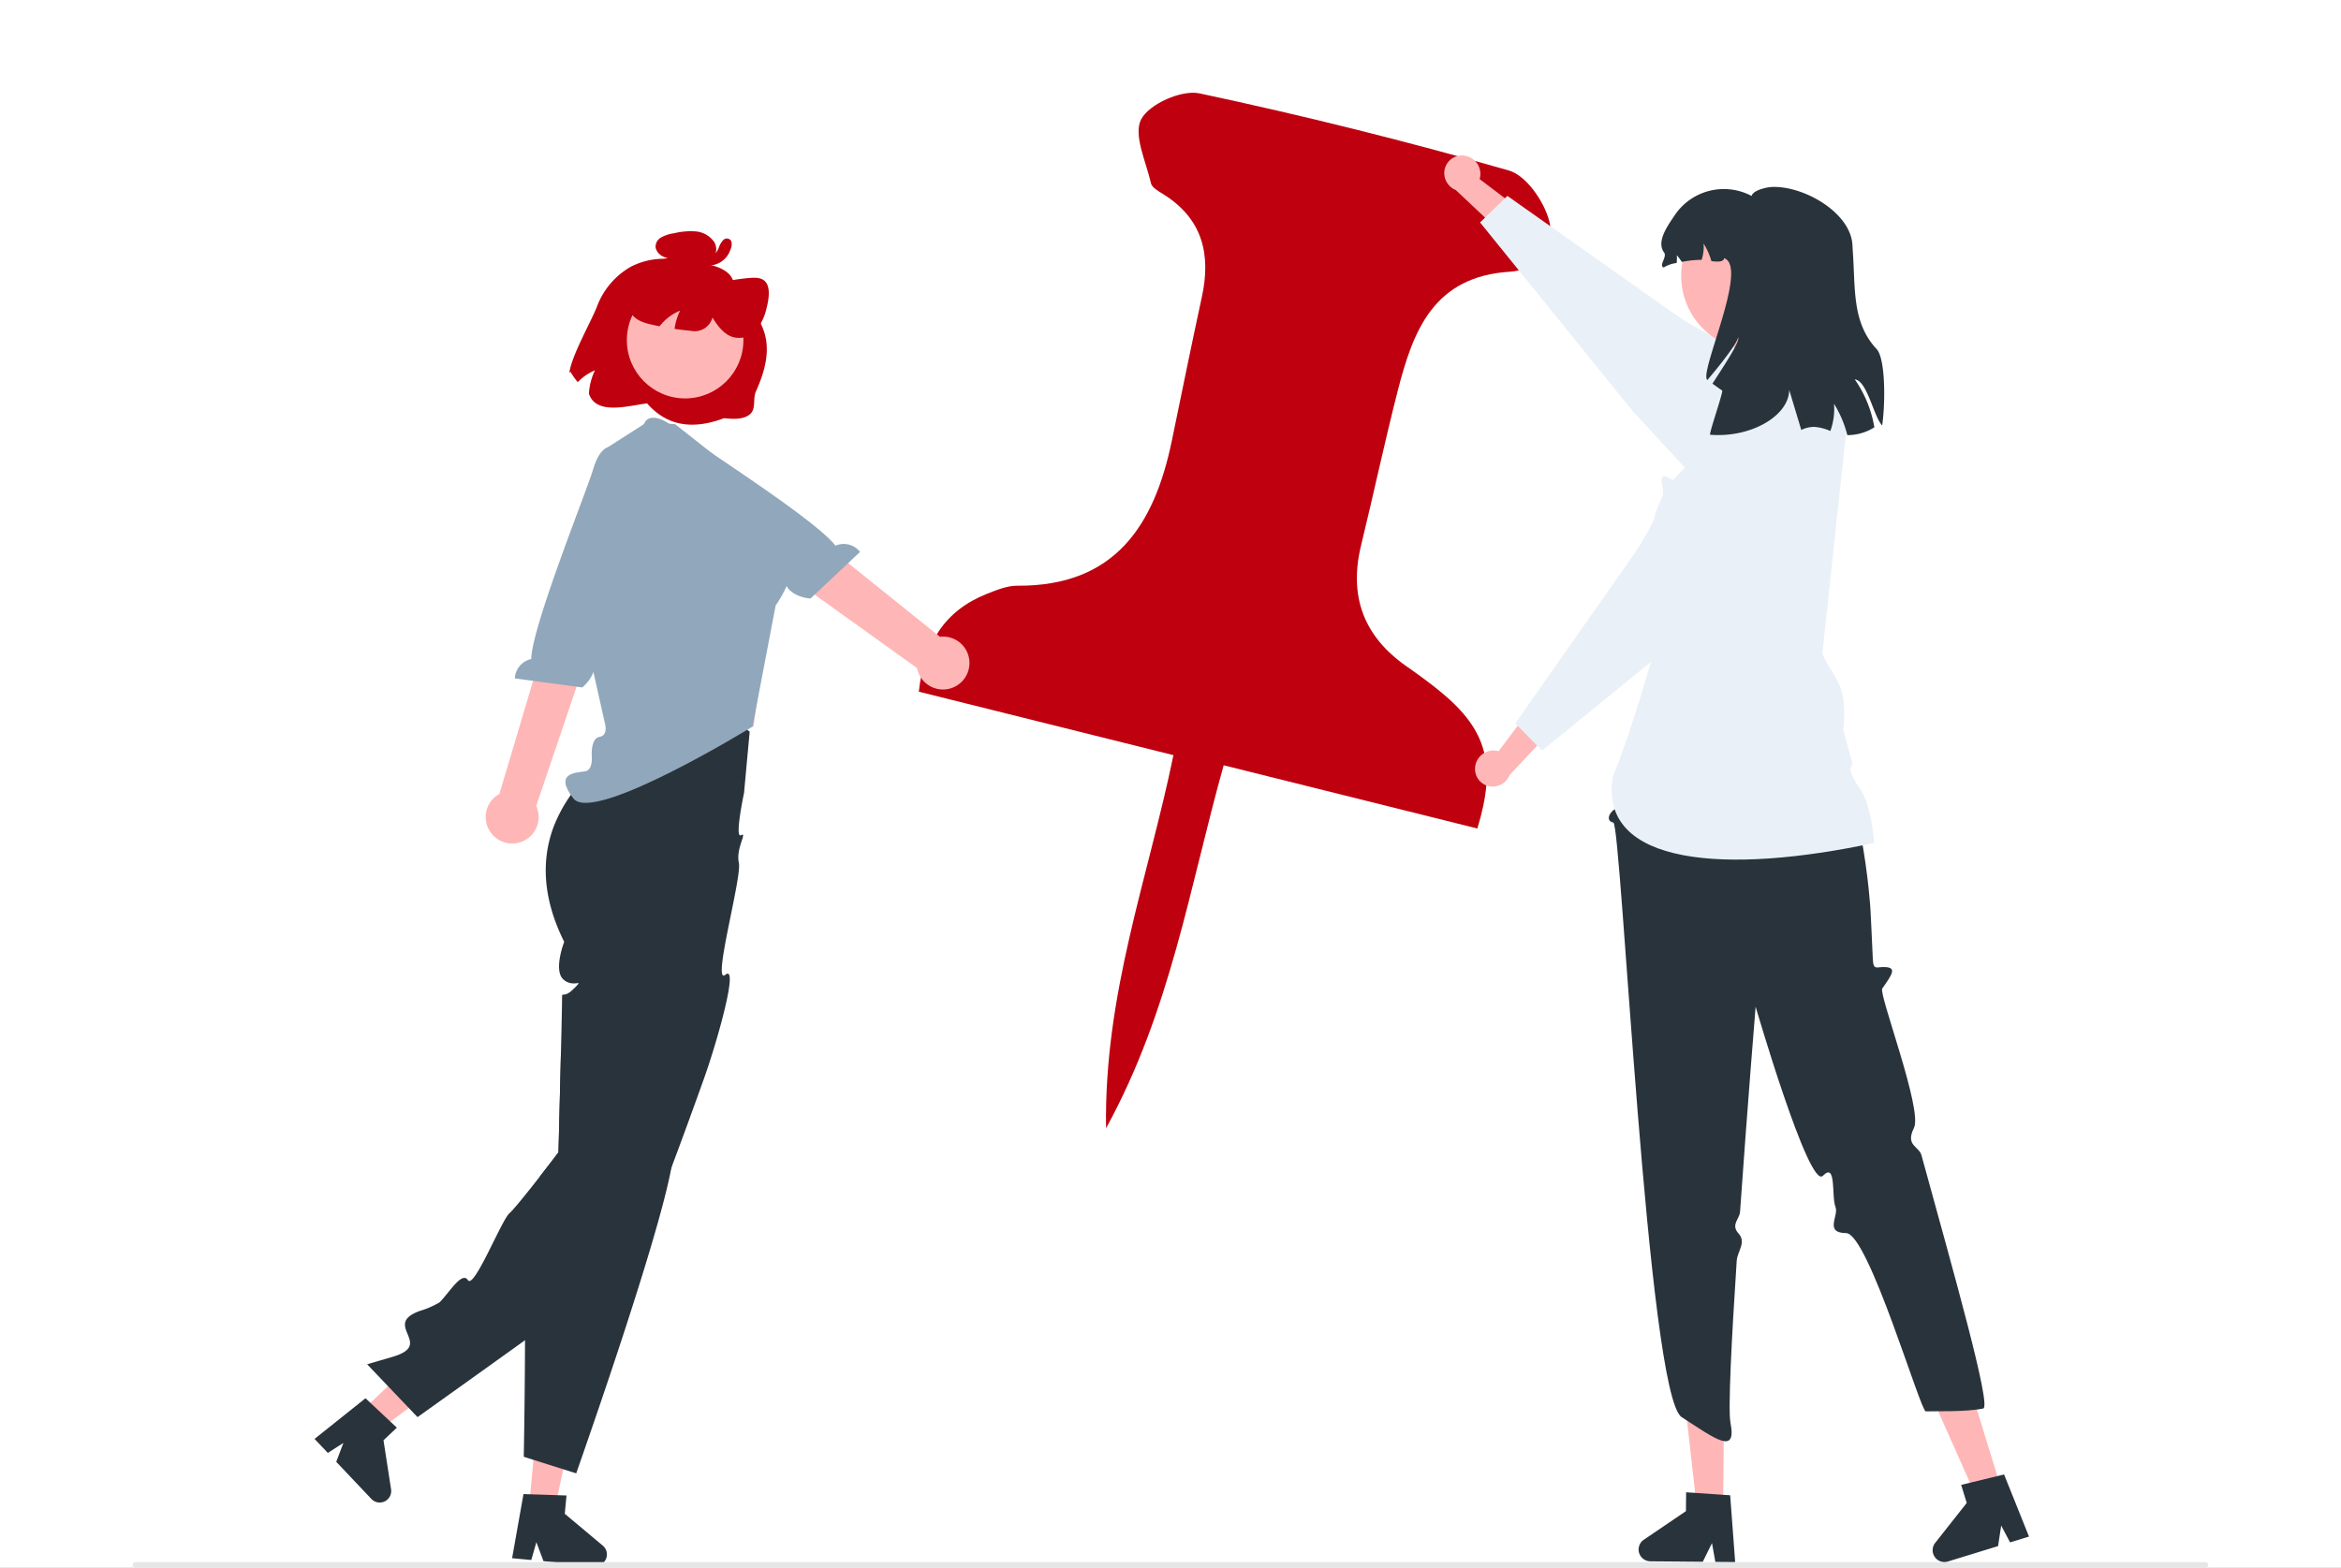 <?xml version="1.0" encoding="UTF-8"?>
<svg xmlns="http://www.w3.org/2000/svg" xmlns:xlink="http://www.w3.org/1999/xlink" width="512" height="343" viewBox="0 0 512 343">
  <rect x="0" y="0" width="512" height="343" fill="#808080" stroke="none"/>
  <defs>
    <clipPath id="clip-path">
      <rect id="Rechteck_6153" data-name="Rechteck 6153" width="126.226" height="225.214" fill="#be000f"></rect>
    </clipPath>
    <clipPath id="clip-Pinterest_Targeting-Optionen">
      <rect width="512" height="343"></rect>
    </clipPath>
  </defs>
  <g id="Pinterest_Targeting-Optionen" data-name="Pinterest Targeting-Optionen" clip-path="url(#clip-Pinterest_Targeting-Optionen)">
    <rect width="512" height="343" fill="#fff"></rect>
    <g id="Gruppe_23013" data-name="Gruppe 23013">
      <g id="Gruppe_23012" data-name="Gruppe 23012" transform="translate(235.064 13.01) rotate(14)">
        <g id="Gruppe_23011" data-name="Gruppe 23011" clip-path="url(#clip-path)">
          <path id="Pfad_23416" data-name="Pfad 23416" d="M57.758,142.456H.365c-1.4-10.548,1.142-18.531,9.238-24.345,1.873-1.344,3.891-2.839,6.059-3.362C36.429,109.719,41.52,94.7,40.78,75.858c-.421-10.727-.918-21.453-1.241-32.182-.29-9.664-4.1-16.733-13.789-19.815-1.091-.347-2.6-.768-3.02-1.6-2.2-4.34-6.389-9.394-5.466-13.1C18.175,5.492,24.271.742,28.235.6Q63.08-.605,97.983.6c3.945.134,9.1,4.673,11.225,8.536,2.839,5.148-.19,11.183-5.527,12.859C87.657,27.02,86.162,39.609,86.073,53.131c-.077,11.614.34,23.228.4,34.844.059,11.49,5.373,19.218,16.094,23.314,2.978,1.138,5.948,2.336,8.818,3.72,11.593,5.59,15.5,12.466,14.751,26.94H68.955c-.815,27.741,1.744,54.742-5.75,83.266-7.578-28.434-4.307-55.318-5.447-82.758" transform="translate(0 0)" fill="#be000f"></path>
        </g>
      </g>
      <g id="Gruppe_22840" data-name="Gruppe 22840" transform="translate(29.029 33.191)">
        <g id="Gruppe_22839" data-name="Gruppe 22839" transform="translate(0 0)">
          <path id="Pfad_22521" data-name="Pfad 22521" d="M79.642,430.461l3.863,4.083,17.939-13.29-5.7-6.027Z" transform="translate(-29.619 -154.894)" fill="#ffb6b6"></path>
          <path id="Pfad_22522" data-name="Pfad 22522" d="M318.537,643.049l-4.374-4.109-1.074-1.006-11.135,8.9,2.9,3.061,3.409-2.186-1.566,4.135,7.68,8.117a2.512,2.512,0,0,0,4.309-2.108l-1.657-10.722,2.921-2.762Z" transform="translate(-262.184 -365.224)" fill="#29333b"></path>
          <path id="Pfad_22523" data-name="Pfad 22523" d="M403.929,401.346,402.7,414.718s-2.138,10.075-.658,9.258-1.174,2.859-.475,6.046-5.971,26.954-2.95,24.492-1.746,14.547-4.761,22.938c-.923,2.594-1.872,5.219-2.826,7.826-.188.528-.377,1.049-.571,1.577-1.237,3.392-2.475,6.733-3.662,9.886-.17.44-.333.879-.5,1.313-.006.012-.006.025-.013.025-3.907,10.282-7.255,18.372-8.592,19.71-.7.7-11.758,8.687-22.906,16.688-11.7,8.4-23.5,16.814-23.5,16.814l-11.017-11.557s.264-.075.76-.226c.917-.264,2.613-.76,4.836-1.42,9.271-2.732-2.506-6.984,5.91-10.024a19.367,19.367,0,0,0,4.315-1.872c2.092-2.041,4.9-6.909,6.225-4.868s7.336-13.127,9.07-14.628c.93-.81,3.963-4.6,6.564-7.927,2.236-2.864,4.158-5.4,4.158-5.4s.038-1.357.094-3.517c.082-3.2.2-8.165.327-13.14-.006-.006-.006-.006,0-.006.044-1.872.088-3.743.132-5.521.031-1.375.063-2.7.094-3.926.082-3.668.138-6.444.138-7.135,0-2.267,0-.5,1.79-1.872a8.082,8.082,0,0,0,.76-.678,9.166,9.166,0,0,0,1.055-1.124c.132-.282-.691.1-1.759-.113a3.194,3.194,0,0,1-1.545-.792c-2.249-2.022.176-8.24.176-8.24-5.113-10.226-4.742-18.611-2.349-25.074a32.164,32.164,0,0,1,8.3-12.153,30.027,30.027,0,0,1,4.541-3.562l.157-.848,1.727-9.352a20.84,20.84,0,0,1,2.858-1.3,19.838,19.838,0,0,1,9.585-.955,28.607,28.607,0,0,1,9.177,2.971A33.96,33.96,0,0,1,403.929,401.346Z" transform="translate(-268.999 -274.45)" fill="#29333b"></path>
          <path id="Pfad_22524" data-name="Pfad 22524" d="M138.02,459.583l5.6.521,4.716-21.823-8.261-.768Z" transform="translate(-51.331 -163.182)" fill="#ffb6b6"></path>
          <path id="Pfad_22525" data-name="Pfad 22525" d="M390.574,682.592l-8.316-6.965.377-4.007-1.934-.063-5.992-.195H374.7l-1.47-.05-2.494,14.032,4.2.389,1.112-3.894,1.552,4.145,2.223.207,8.9.829c.075.006.157.013.232.013a2.5,2.5,0,0,0,1.872-.841,2.46,2.46,0,0,0,.634-1.445A2.51,2.51,0,0,0,390.574,682.592Z" transform="translate(-287.765 -377.637)" fill="#29333b"></path>
          <path id="Pfad_22526" data-name="Pfad 22526" d="M406.566,542.532c-2.129,11.588-11.143,38.76-16.594,54.663-2.481,7.267-4.214,12.185-4.214,12.185l-2.826-.892h-.006l-4.78-1.508-1.74-.553H376.4l-2.11-.672s.245-12.977.27-25.488c.019-5.245-.006-10.414-.107-14.509-.113-4.466-.308-7.663-.628-8.3-1.326-2.6.892-2.877,3.235-3.53s.515-1.652-.4-3.762c-.615-1.407.6-3.285,1.457-4.353a10.473,10.473,0,0,1,.76-.861s-.415-.144-1.156-.4c2.236-2.864,4.158-5.4,4.158-5.4s.038-1.357.094-3.517c.082-3.2.2-8.165.327-13.14-.006-.006-.006-.006,0-.006.044-1.872.088-3.743.132-5.521,3.593,2.757,7.085,5.458,10.25,7.958a.031.031,0,0,1,.013.025c7.606,6.011,13.316,10.835,14.12,12.367C407.181,538.022,407.056,539.869,406.566,542.532Z" transform="translate(-288.764 -320.241)" fill="#29333b"></path>
          <path id="Pfad_22527" data-name="Pfad 22527" d="M3.535.018A4.037,4.037,0,0,1,7.919,3.552a3.879,3.879,0,0,1,.014.64L20.885,9.723l-.494,7.56L3.467,7.787A4.026,4.026,0,0,1,.024,4.28,3.853,3.853,0,0,1,3.43.028Z" transform="translate(287.893 0) rotate(14)" fill="#ffb6b6"></path>
          <path id="Pfad_22528" data-name="Pfad 22528" d="M81.332,40.393a11.871,11.871,0,0,0-1.752-4.1,10.62,10.62,0,0,0-.76-1.018c-1.017-1.212-1.966-2.324-2.845-3.316-.534-.622-1.055-1.2-1.545-1.733-2.845-3.122-4.711-4.774-5.565-4.912-.415-.069-.823-.119-1.219-.17-2.028-.251-3.5-.433-3.542-2.575a5.569,5.569,0,0,1,.063-.917,11.2,11.2,0,0,1,.333-1.507,6.673,6.673,0,0,0,.195-.854c.063-.37.038-.647-.163-.817-.251-.207-.672-.176-1.464.138-.125.05-.27.107-.421.176-.05.019-.1.044-.157.069-.1.044-.213.094-.326.151a8.24,8.24,0,0,1-4.083.339A58.453,58.453,0,0,1,46.4,16.324L4.39,0,4,.628,3.078,2.123l-.32.515-.364.59L.8,5.791,0,7.085,13.567,17.316l1.476,1.112,1.269.961,25.9,19.54,9.66,6.375,2.154,1.419,9.183,6.055a11.858,11.858,0,0,0,18.12-12.386Z" transform="translate(296.39 8.602) rotate(14)" fill="#eaf0f7"></path>
          <path id="Pfad_22529" data-name="Pfad 22529" d="M691.949,696.255H239.263a.628.628,0,1,1,0-1.256H691.949a.628.628,0,1,1,0,1.256Z" transform="translate(-238.635 -386.447)" fill="#e6e6e6"></path>
          <path id="Pfad_22530" data-name="Pfad 22530" d="M164.915,166.791l1.177,10.918-.692,14.316,31.709-3.767,2.979-21.466-3.8.038Z" transform="translate(-61.333 -62.499)" fill="#ffb6b6"></path>
          <path id="Pfad_22531" data-name="Pfad 22531" d="M425.224,307.856l-11.934-9.421h0l-6.264-.364-9.3,5.955-2.276,11.612-5.383,13.076,7.9,35.288s.741,2.532-1.2,2.836-1.708,4.037-1.708,4.037.4,3.235-1.489,3.52-6.909.285-2.512,5.938S430.229,364.6,430.229,364.6l5.051-26.5s9.8-13.156-.753-20.691Z" transform="translate(-294.669 -238.827)" fill="#91a7bb"></path>
          <path id="Pfad_22532" data-name="Pfad 22532" d="M362.8,406.26a5.752,5.752,0,0,1,1.736-8.647l15.011-50.376,9.386,4.725-16.347,48.285a5.783,5.783,0,0,1-9.786,6.013Z" transform="translate(-284.343 -257.112)" fill="#ffb6b6"></path>
          <path id="Pfad_22533" data-name="Pfad 22533" d="M393.339,306.725s-2.683-1.426-4.518,4.745c-1.469,4.94-13.391,34.365-13.543,41.519a4.519,4.519,0,0,0-3.578,4.229l14.741,1.975c2.576-2.173,3.252-5.107,2.255-5.978l3.2-8.741,13.352-27.812-9.951-8.941Z" transform="translate(-288.122 -241.992)" fill="#91a7bb"></path>
          <path id="Pfad_22534" data-name="Pfad 22534" d="M47.043,46.373a5.752,5.752,0,0,0-5.3-7.046L7.3,0,0,8.716,35.62,45.183a5.783,5.783,0,0,0,11.423,1.19Z" transform="matrix(0.985, -0.174, 0.174, 0.985, 128.586, 74.653)" fill="#ffb6b6"></path>
          <path id="Pfad_22535" data-name="Pfad 22535" d="M6.44.627s1.8-2.446,6.126,2.324C16.027,6.77,39.5,28.146,42.732,34.53A4.519,4.519,0,0,1,47.787,36.8L35.35,44.952c-3.262-.845-5.14-3.2-4.618-4.415l-6.666-6.5L0,14.737,5.106,2.372Z" transform="matrix(0.985, -0.174, 0.174, 0.985, 105.597, 59.62)" fill="#91a7bb"></path>
          <path id="Pfad_22541" data-name="Pfad 22541" d="M587.7,459.448l-5.773-.049-2.556-22.787,8.521.072Z" transform="translate(-239.86 -162.847)" fill="#ffb6b6"></path>
          <path id="Pfad_22542" data-name="Pfad 22542" d="M821.852,671.344l-1.507-.1-6.149-.421-1.979-.132-.037,4.127-9.221,6.256a2.582,2.582,0,0,0,1.432,4.717l11.475.094,2.01-4.07.735,4.1,4.334.037Z" transform="translate(-472.476 -377.407)" fill="#29333b"></path>
          <path id="Pfad_22543" data-name="Pfad 22543" d="M680.624,453.369l-5.518,1.7-9.315-20.952,8.145-2.5Z" transform="translate(-271.998 -160.987)" fill="#ffb6b6"></path>
          <path id="Pfad_22544" data-name="Pfad 22544" d="M919.835,664.481l-1.47.358-5.985,1.451-1.928.471,1.212,3.951-6.9,8.743a2.583,2.583,0,0,0,2.783,4.07l10.973-3.373.684-4.491,1.941,3.681,4.14-1.275Z" transform="translate(-510.552 -375.097)" fill="#29333b"></path>
          <path id="Pfad_22545" data-name="Pfad 22545" d="M804.855,370.917l-11.017,32.016-.364,2.562c-2.776,2.636.711,3.5-.6,4.2s-2.187,2.644-.425,2.992S799.9,537.911,807.389,542.76s12.054,8.356,10.678,1.256c-.555-2.86.23-18.2,1.364-35.492.129-1.96,2.16-4.035.4-5.941s.217-3.16.328-4.741c1.58-22.584,3.405-44.881,3.405-44.881s11.679,40.108,14.712,37,1.832,4.54,2.759,6.824c.774,1.909-2.53,5.658,2.326,5.716s16.261,39.043,17.418,39c2.292-.087,8.736.159,12.562-.628,1.89-.389-6.5-29.905-13.5-55.393-.558-2.033-3.6-2.08-1.643-6s-7.772-29.316-6.938-30.49c2.216-3.117,3.059-4.472.874-4.676s-2.831.994-2.949-2.029-.5-10.48-.5-10.48-1.583-29.488-12.666-45.78l-.945-9.68Z" transform="translate(-468.622 -265.919)" fill="#29333b"></path>
          <path id="Pfad_22546" data-name="Pfad 22546" d="M832.74,273.6l-14.61,2.08-.882,10.579-7.209,11.278s-16.025,11.277-4.849,29.092c-4.253,15.346-8.482,30.064-12.513,39.876-3.14,19.471,24.994,21.337,57.157,14.446,0,0-.443-8.326-3.362-12.328s-1.33-4.876-1.33-4.876l-2.039-7.478c1.154-10.809-2.743-11.779-4.574-16.772l5.56-51.814Z" transform="translate(-468.983 -229.724)" fill="#eaf0f7"></path>
          <path id="Pfad_22547" data-name="Pfad 22547" d="M744.911,409.182a4.037,4.037,0,0,1,4.478-3.413,3.871,3.871,0,0,1,.625.139l8.463-11.258,7.223,2.284L752.44,411.1a4.026,4.026,0,0,1-4.228,2.507,3.853,3.853,0,0,1-3.317-4.323Q744.9,409.234,744.911,409.182Z" transform="translate(-451.29 -274.745)" fill="#ffb6b6"></path>
          <path id="Pfad_22548" data-name="Pfad 22548" d="M825.3,303.618c-.207-.258-.433-.509-.672-.754a11.828,11.828,0,0,0-13.083-2.663c-.214.088-.427.188-.634.289-7.506,3.687-11.557,6.143-12.047,7.292-.169.39-.314.773-.458,1.143s-.27.71-.408,1.024c-.578,1.344-1.244,2.18-2.94,1.8a6.786,6.786,0,0,1-1.614-.622c-.232-.113-.446-.232-.647-.346-.728-.4-1.256-.691-1.614-.427s-.358.911-.044,2.424a5.055,5.055,0,0,1-.05,1.9,21.628,21.628,0,0,1-1.935,5.245,69.215,69.215,0,0,1-4.384,7.525l-14.942,21.3-1.011,1.438-1.106,1.577-8.818,12.574.521.534,2.186,2.23.484.5.44.452,1.137,1.162,1.068,1.087L788.548,350.9l2.657-2.167,4.761-3.881,9.754-7.945,18.46-17.084a11.749,11.749,0,0,0,3.8-8.385c0-.107.006-.207.006-.314A11.739,11.739,0,0,0,825.3,303.618Z" transform="translate(-456.507 -239.274)" fill="#eaf0f7"></path>
          <ellipse id="Ellipse_2127" data-name="Ellipse 2127" cx="16.325" cy="16.325" rx="16.325" ry="16.325" transform="translate(338.66 10.835)" fill="#ffb6b6"></ellipse>
          <path id="Pfad_22549" data-name="Pfad 22549" d="M852.039,258.1a25.777,25.777,0,0,1,4.291,10.492,10.837,10.837,0,0,1-5.917,1.708c-.071-.274-.142-.549-.224-.824a23.556,23.556,0,0,0-2.684-6.029,14.191,14.191,0,0,1-.8,5.958,10.456,10.456,0,0,0-3.508-.9,6.374,6.374,0,0,0-2.847.671c-1.026-3.406-1.972-6.537-2.643-8.784-.02,5.633-8.276,10.543-17.284,9.831-.325-.2,2.938-9.465,2.623-9.679-.722-.478-1.423-1-2.125-1.5,2.948-4.555,6.151-9.435,5.6-10.167.041.9-3.192,5.256-6.71,9.364-1.952-1.434,9.14-24.757,3.66-26.648-.091.824-1.3.824-2.775.651a15.04,15.04,0,0,0-1.718-3.853,9.049,9.049,0,0,1-.427,3.569,20.784,20.784,0,0,0-4.331.458,13.855,13.855,0,0,0-1.088-1.484,8.825,8.825,0,0,1-.051,1.718,6.864,6.864,0,0,0-2.826.976c-1.139-.417.8-2.3.092-3.274-1.81-2.44.874-6,2.572-8.52a12.946,12.946,0,0,1,16.562-3.853c.244-.844,1.495-1.4,3.1-1.779a8.411,8.411,0,0,1,2.074-.193c6.913.122,16.511,5.826,16.887,12.729.03.691.081,1.444.132,2.247.488,7.727-.112,14.854,5.165,20.507,1.911,2.043,1.932,11.722,1.2,16.7C856.136,266.183,854.784,258.395,852.039,258.1Z" transform="translate(-475.419 -208.302)" fill="#29333b"></path>
          <path id="Pfad_22550" data-name="Pfad 22550" d="M396.68,248c-1.434,3.571-5.48,10.595-6.028,14.426l.247-.243a17.3,17.3,0,0,0,1.6,2.286,11.11,11.11,0,0,1,3.773-2.594,13.3,13.3,0,0,0-1.325,5.1c1.527,4.786,8.585,2.655,12.72,2.132,4.13,4.724,9.624,5.956,16.819,3.241,2.012.207,4.265.333,5.675-.856s.57-3.391,1.329-5.056c5.4-11.863.417-16.143-3.82-21.522-.932-1.184-.929-2.95-2.063-4.08-1.574-1.566-3.987-2.047-6.212-2.433a3.371,3.371,0,0,0,2.962-1.466,3.041,3.041,0,0,0-.04-3.175,5.479,5.479,0,0,0-4.044-2.278,15.357,15.357,0,0,0-4.68.4,8.375,8.375,0,0,0-2.834.906,2.319,2.319,0,0,0-1.208,2.351,3,3,0,0,0,1.777,1.915,7.868,7.868,0,0,0,2.009.55,15.757,15.757,0,0,0-9.243,1.618A16.782,16.782,0,0,0,396.68,248Z" transform="translate(-295.171 -214.05)" fill="#be000f"></path>
          <ellipse id="Ellipse_2130" data-name="Ellipse 2130" cx="12.746" cy="12.746" rx="12.746" ry="12.746" transform="translate(108.07 28.48)" fill="#ffb6b6"></ellipse>
          <path id="Pfad_22551" data-name="Pfad 22551" d="M411.314,251.63c.739,2.233,2.851,2.953,4.8,3.4.615.143,1.235.277,1.86.4.231-.288.476-.571.732-.838A11.11,11.11,0,0,1,422.481,252a13.094,13.094,0,0,0-1.212,4q1.77.257,3.56.42a4.025,4.025,0,0,0,4.727-2.9c1.086,1.776,2.37,3.449,4.127,4.154a4.994,4.994,0,0,0,5.681-1.7,12.027,12.027,0,0,0,2.059-4.671c.5-1.978.775-4.256-.2-5.511-.784-1.016-2.136-1.034-3.384-.944a40.273,40.273,0,0,0-8.132,1.474l-.225.5c.456-2.739-.533-5.374-2.363-6.311a7.705,7.705,0,0,0-4.162-.394,18.967,18.967,0,0,0-5.435,1.051,10.439,10.439,0,0,0-4.926,3.934A8.181,8.181,0,0,0,411.314,251.63Z" transform="translate(-302.762 -217.239)" fill="#be000f"></path>
          <path id="Pfad_22552" data-name="Pfad 22552" d="M438.7,237.469c-.126-.037.2.011.087.014a1.036,1.036,0,0,0,.167-.023c.009,0,.136-.042.052-.013a1.024,1.024,0,0,0,.486-.317,4.24,4.24,0,0,0,.695-1.237,4.441,4.441,0,0,1,.955-1.593,1.093,1.093,0,0,1,1.744.266,2.545,2.545,0,0,1-.156,1.765,5.478,5.478,0,0,1-.805,1.561,5.011,5.011,0,0,1-2.3,1.69,5.242,5.242,0,0,1-3.294.094.8.8,0,0,1-.032-1.457l1.8-.737a.789.789,0,1,1,.635,1.444l-1.8.737-.032-1.457a3.137,3.137,0,0,0,.689.118,2.641,2.641,0,0,0,.747-.032,3.274,3.274,0,0,0,.691-.168,4.5,4.5,0,0,0,.421-.178q.075-.036.148-.075s.206-.12.114-.063a4.446,4.446,0,0,0,.653-.508,1.8,1.8,0,0,0,.2-.218,4.17,4.17,0,0,0,.285-.4,4.1,4.1,0,0,0,.418-.927,4.166,4.166,0,0,0,.116-.416,1.714,1.714,0,0,1,.042-.229c.067-.179-.013.1.064.182l.332.245a.433.433,0,0,0,.371-.059q.059-.083-.026.028a2.572,2.572,0,0,0-.18.272,7.469,7.469,0,0,0-.322.683,7.5,7.5,0,0,1-.747,1.411,2.539,2.539,0,0,1-2.781,1.063.8.8,0,0,1-.449-1.021A.8.8,0,0,1,438.7,237.469Z" transform="translate(-311.974 -214.99)" fill="#be000f"></path>
        </g>
      </g>
    </g>
  </g>
</svg>
